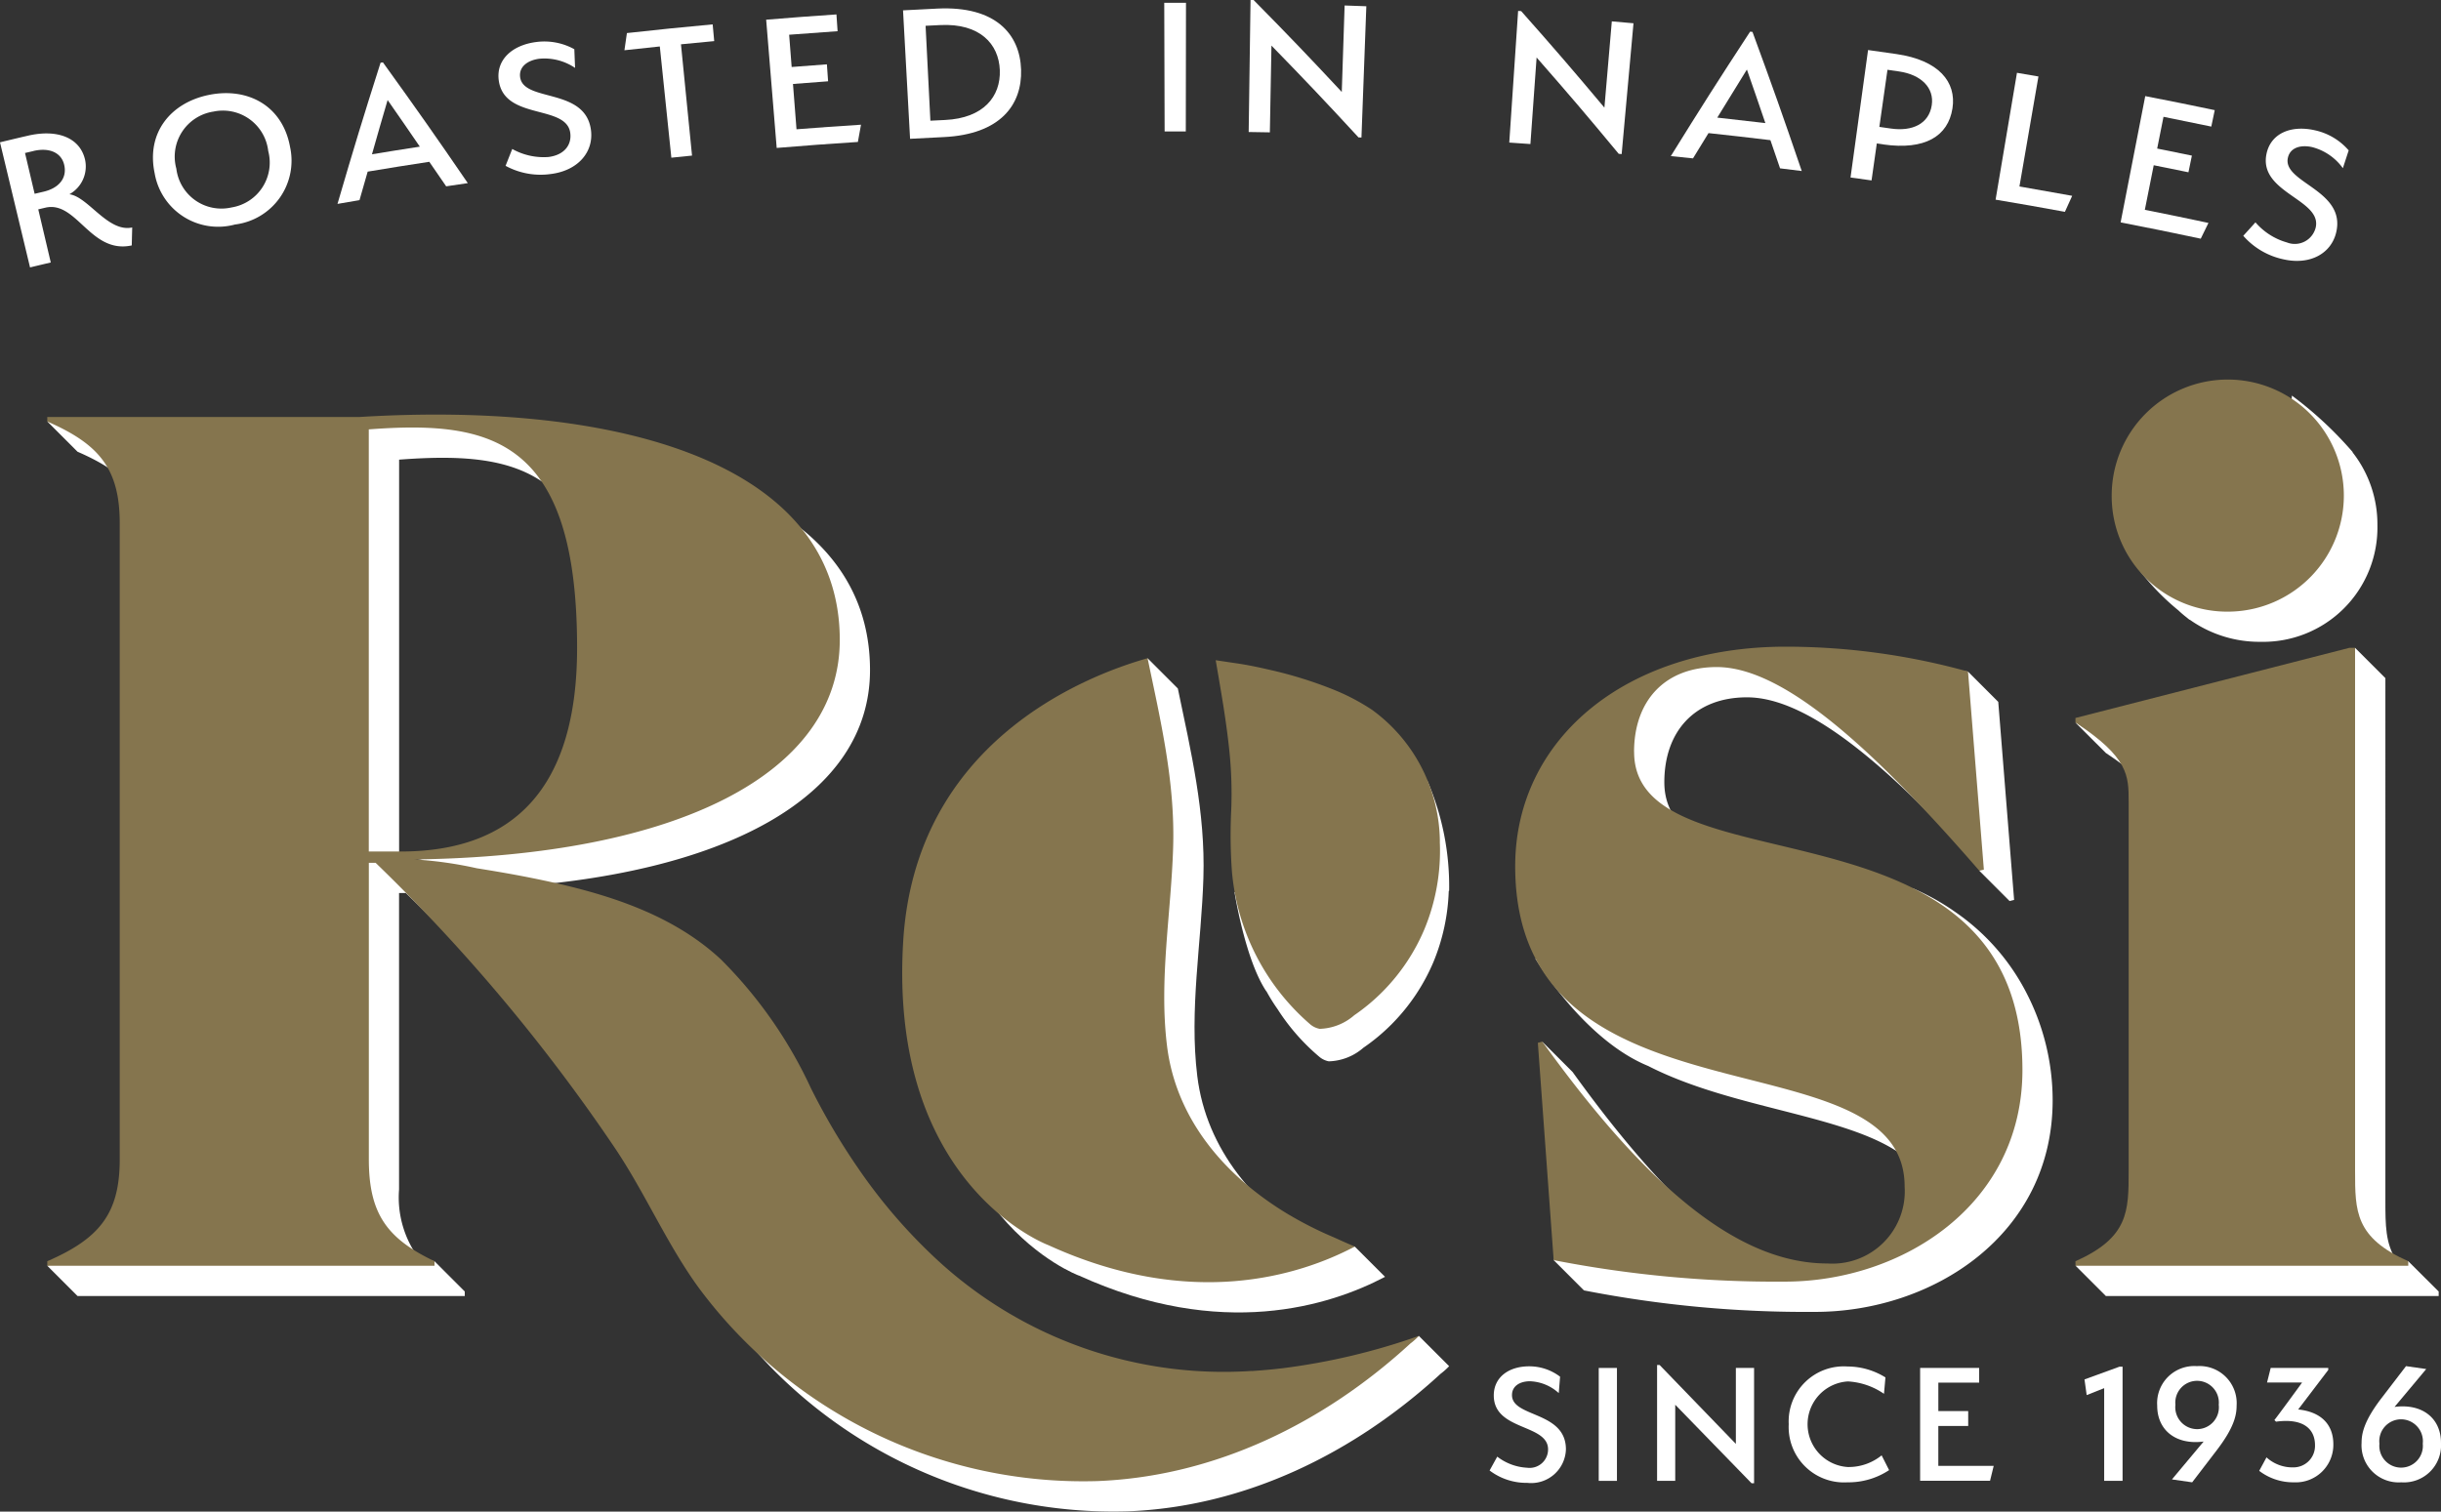 <svg viewBox="0 0 182.808 113.239" height="113.239" width="182.808" xmlns:xlink="http://www.w3.org/1999/xlink" xmlns="http://www.w3.org/2000/svg" data-name="Group 383" id="Group_383">
  <rect x="0" y="0" width="182.808" height="113.239" fill="#333333" stroke="none"/>
  <defs>
    <clipPath id="clip-path">
      <rect fill="none" height="113.239" width="182.808" data-name="Rectangle 128" id="Rectangle_128"></rect>
    </clipPath>
  </defs>
  <g clip-path="url(#clip-path)" data-name="Group 382" id="Group_382">
    <path fill="#fff" d="M146.268,68.207a17.431,17.431,0,0,0-3.051-1.675l.18,1.331c-8.36-3.258-18.754-2.93-18.754-9.267,0-3.815,2.289-6.358,6.19-6.358,4.382,0,10.166,4.685,17.4,12.7v.291L150.5,67.5l.338-.085-1.187-14.836-2.266-2.267-10.5-.834-5.583-.175-1.571-.174-2.442.436-4.712,2.443-.855,3.094a14.987,14.987,0,0,0-5.987,12.06,16.838,16.838,0,0,0,.471,4.031l-1.219.619s3.575,6.048,8.448,8.044c8.132,4.173,19.97,3.635,21.323,10.037l-1.417,2.945L137.5,95.279s-3.1-.049-4.787-.073c-4.442-2.309-9.295-7.058-14.94-14.9l-2.266-2.267.023,1.725,2,4,.1-.732.605,8.292-.362-.139L116.357,94.4l2.267,2.267a86.6,86.6,0,0,0,17.3,1.61c8.817,0,17.8-5.764,17.8-15.853a17.513,17.513,0,0,0-2.021-8.158,16.508,16.508,0,0,0-5.435-6.056" data-name="Path 1634" id="Path_1634"></path>
    <path fill="#fff" d="M80.795,95.551c10.675,4.864,18.8,2.276,22.932.1l-2.267-2.266L98.689,93.2c-4.642-2.8-8.344-7.046-9.024-12.589-.608-4.955.306-9.906.459-14.857.151-4.892-.928-9.443-1.914-14.175l-2.267-2.267-1.4,2.785,1.044.363c-5.691,2.2-14.9,7.685-15.681,20.305-1.131,18.365,10.887,22.79,10.887,22.79" data-name="Path 1635" id="Path_1635"></path>
    <path fill="#fff" d="M99.725,104l.021.538c-.463.071-.924.155-1.389.211q-1.168.141-2.343.214A31.63,31.63,0,0,1,72.5,96.688c-2.238-2.049-6.373-2.106-8.12-4.641a76.061,76.061,0,0,1-4.56-7.321c-1.732-3.475-2.174-6.927-5.041-9.6-3.882-3.62-7.683-6.082-12.765-7.1-1.344-.269-2.7-.5-4.05-.716-.846-.133-1.746-.325-2.642-.469.464-.093.959-.193,1.467-.3C54.458,65.629,65.156,59.6,65.156,50.2c0-10.267-9.916-15.372-23.475-16.586L32.634,31.3,11,31.706,3.54,31.573,5.807,33.84c3.9,1.695,5.426,3.56,5.426,7.629V89.117a9.6,9.6,0,0,1-.45,3.092L7.159,93.417,3.54,94.82l2.267,2.267h29v-.339l-2.267-2.267L31.393,94.3a7.657,7.657,0,0,1-1.508-5.185V66.9h.509A133.666,133.666,0,0,1,48.35,88.318c2.256,3.37,3.848,7.119,6.23,10.4a35.85,35.85,0,0,0,29.878,14.5c8.843-.348,16.982-4.377,23.425-10.3a5.1,5.1,0,0,0,.644-.574l-2.267-2.267ZM30.453,64.568s.547.77,1.137,1.489h-1.7V34.433c9.072-.678,15.6.593,15.6,16.363,0,4.319-.814,7.65-2.346,10.094-3.648,1.282-7.975,2.806-7.975,2.806Z" data-name="Path 1636" id="Path_1636"></path>
    <path fill="#fff" d="M180.357,94.482l-.9-.091c-.808-1.221-.814-2.632-.814-4.425V50.8l-2.267-2.266-2.323,2.884.6.3-14.431,3.7-.1-.763-2.422-.568-2.263.051,2.267,2.266c3.984,2.628,3.984,3.985,3.984,5.935V89.966c0,1.786-.007,3.193-.8,4.411l-4.917.062-.529.382,2.267,2.266h24.925v-.338Z" data-name="Path 1637" id="Path_1637"></path>
    <path fill="#fff" d="M163.175,45.758c.177.164.36.321.551.47l.237.194.028,0a9.032,9.032,0,0,0,5.322,1.658,8.562,8.562,0,0,0,8.733-8.733,8.733,8.733,0,0,0-1.861-5.462l.009-.019a28.283,28.283,0,0,0-4.551-4.231l-.093,1.333a9.505,9.505,0,0,0-2.237-.27,8.587,8.587,0,0,0-8.9,8.649,9.115,9.115,0,0,0,.142,1.567l-1.354.312a17.943,17.943,0,0,0,3.976,4.528" data-name="Path 1638" id="Path_1638"></path>
    <path fill="#fff" d="M106.88,58.445l-.429.25a10.68,10.68,0,0,0-3.006-3.087,16.066,16.066,0,0,0-2.949-1.541,31.3,31.3,0,0,0-4.673-1.449c-.813-.188-1.634-.365-2.46-.486l-1.634-.243s.4,2.307.579,3.448c.183,1.173.346,2.349.463,3.53a30.958,30.958,0,0,1,.121,4.262q-.066,1.729.005,3.459l-.441.257s.791,5.048,2.377,7.412l.009-.005a13.588,13.588,0,0,0,.84,1.351,15.759,15.759,0,0,0,3.143,3.58,1.539,1.539,0,0,0,.691.324,4.116,4.116,0,0,0,2.593-1.021,14.576,14.576,0,0,0,2.137-1.785,14.8,14.8,0,0,0,3.1-4.623,15.226,15.226,0,0,0,1.152-5.333l.029-.016a19.926,19.926,0,0,0-1.651-8.284" data-name="Path 1639" id="Path_1639"></path>
    <path fill="#85754e" d="M122.376,56.329c0-3.816,2.289-6.358,6.189-6.358,4.832,0,11.361,5.68,19.67,15.26l.338-.085-1.187-14.837a51.071,51.071,0,0,0-13.649-1.865c-12.039,0-20.263,6.953-20.263,16.448,0,20.263,29.165,12.293,29.165,23.994a5.42,5.42,0,0,1-5.765,5.765c-6.19,0-12.888-4.832-21.366-16.618l-.338.085L116.356,94.4a86.615,86.615,0,0,0,17.3,1.61c8.817,0,17.805-5.765,17.805-15.853,0-21.281-29.081-13.226-29.081-23.825" data-name="Path 1640" id="Path_1640"></path>
    <path fill="#85754e" d="M167.046,45.817a8.693,8.693,0,1,0-8.9-8.733,8.654,8.654,0,0,0,8.9,8.733" data-name="Path 1641" id="Path_1641"></path>
    <path fill="#85754e" d="M176.373,87.7V48.529h-.424l-20.517,5.257v.339c3.984,2.628,3.984,3.985,3.984,5.935V87.7c0,3.052,0,5-3.984,6.783v.339h24.925v-.339c-3.984-1.78-3.984-3.731-3.984-6.783" data-name="Path 1642" id="Path_1642"></path>
    <path fill="#85754e" d="M107.833,63.072a12.319,12.319,0,0,0-5.073-9.893,16.066,16.066,0,0,0-2.949-1.541,31.188,31.188,0,0,0-4.673-1.449c-.813-.188-1.634-.366-2.46-.487-.5-.073-1.634-.243-1.634-.243s.4,2.308.579,3.449c.183,1.173.346,2.348.463,3.53a30.953,30.953,0,0,1,.121,4.262,37.521,37.521,0,0,0,.05,4.549,17.093,17.093,0,0,0,5.883,11.5,1.539,1.539,0,0,0,.691.324,4.116,4.116,0,0,0,2.593-1.021,14.576,14.576,0,0,0,2.137-1.785,14.807,14.807,0,0,0,3.1-4.624,15.354,15.354,0,0,0,1.168-6.576" data-name="Path 1643" id="Path_1643"></path>
    <path fill="#85754e" d="M96.615,91.049c-4.733-2.8-8.527-7.088-9.217-12.709-.608-4.955.306-9.9.459-14.857.151-4.892-.928-9.442-1.914-14.175-4.793,1.362-17.387,6.338-18.3,21.186-1.131,18.365,10.887,22.79,10.887,22.79,10.675,4.864,18.8,2.276,22.932.1-.744-.312-1.441-.638-1.645-.724a27.379,27.379,0,0,1-3.2-1.613" data-name="Path 1644" id="Path_1644"></path>
    <path fill="#85754e" d="M93.748,102.7a31.628,31.628,0,0,1-23.515-8.277A40.547,40.547,0,0,1,64.257,87.5a49.226,49.226,0,0,1-3.525-5.976A33.435,33.435,0,0,0,54,71.882c-3.882-3.621-9.17-5.106-14.251-6.125-1.345-.269-2.7-.5-4.05-.715a29.332,29.332,0,0,0-4.686-.659c19.754-.254,31.878-6.444,31.878-16.447,0-13.226-16.448-17.888-35.948-16.7H3.541v.34c3.9,1.7,5.426,3.56,5.426,7.629V86.85c0,4.07-1.525,5.936-5.426,7.631v.339h29v-.339c-3.561-1.695-4.918-3.561-4.918-7.631V64.637h.509A133.71,133.71,0,0,1,46.084,86.051c2.256,3.37,3.848,7.119,6.23,10.4a35.846,35.846,0,0,0,29.878,14.5c8.842-.348,16.982-4.377,23.425-10.3a5.016,5.016,0,0,0,.643-.574,48.9,48.9,0,0,1-10.169,2.416q-1.169.141-2.343.214M29.993,63.79H27.619V32.166c9.072-.679,15.6.593,15.6,16.364,0,10.512-4.748,15.26-13.226,15.26" data-name="Path 1645" id="Path_1645"></path>
    <path fill="#fff" d="M114.585,103.473c-.736,0-1.351.341-1.351,1.037,0,1.692,4.039,1.187,4.039,4.065a2.605,2.605,0,0,1-2.892,2.51,4.559,4.559,0,0,1-2.824-.927l.573-1.038a4,4,0,0,0,2.237.832,1.383,1.383,0,0,0,1.569-1.377c0-1.923-4.066-1.377-4.066-4.038,0-1.364,1.119-2.182,2.647-2.182a3.8,3.8,0,0,1,2.319.777l-.1,1.228a3.379,3.379,0,0,0-2.155-.887" data-name="Path 1646" id="Path_1646"></path>
    <rect fill="#fff" transform="translate(119.73 102.477)" height="8.458" width="1.364" data-name="Rectangle 127" id="Rectangle_127"></rect>
    <path fill="#fff" d="M125.459,105.232v5.7H124.1v-8.676h.19L130,108.165v-5.689h1.364v8.636h-.19Z" data-name="Path 1647" id="Path_1647"></path>
    <path fill="#fff" d="M133.959,106.692a4.122,4.122,0,0,1,4.406-4.324,5.384,5.384,0,0,1,2.837.818l-.109,1.228a5.274,5.274,0,0,0-2.7-.928,3.212,3.212,0,0,0-.028,6.411,3.911,3.911,0,0,0,2.551-.873l.56,1.106a5.5,5.5,0,0,1-3.111.914,4.145,4.145,0,0,1-4.406-4.352" data-name="Path 1648" id="Path_1648"></path>
    <path fill="#fff" d="M143.8,102.477h4.42v1.1h-3.056v2.128H147.4v1.119h-2.238v2.988h4.147l-.273,1.118H143.8Z" data-name="Path 1649" id="Path_1649"></path>
    <path fill="#fff" d="M157.583,103.991l-1.31.519-.164-1.174,2.62-.954h.232v8.552h-1.378Z" data-name="Path 1650" id="Path_1650"></path>
    <path fill="#fff" d="M164.527,102.341a2.78,2.78,0,0,1,2.974,2.96c0,.723-.2,1.664-1.5,3.356l-1.828,2.387-1.515-.218,2.374-2.837c-2.073.272-3.478-.846-3.478-2.688a2.779,2.779,0,0,1,2.973-2.96m.014,4.72a1.637,1.637,0,0,0,1.623-1.828,1.631,1.631,0,1,0-3.246,0,1.645,1.645,0,0,0,1.623,1.828" data-name="Path 1651" id="Path_1651"></path>
    <path fill="#fff" d="M172.113,105.587c1.6.164,2.633,1.023,2.633,2.619a2.815,2.815,0,0,1-2.96,2.838,4.183,4.183,0,0,1-2.592-.859l.545-1.01a2.9,2.9,0,0,0,2.033.75,1.612,1.612,0,0,0,1.6-1.664c0-1.146-.791-2.046-2.919-1.76l-.123-.123c.027,0,2.087-2.81,2.073-2.81H169.78l.273-1.091h4.311v.15Z" data-name="Path 1652" id="Path_1652"></path>
    <path fill="#fff" d="M179.834,111.044a2.781,2.781,0,0,1-2.974-2.96c0-.724.2-1.665,1.5-3.357l1.828-2.386,1.515.217-2.374,2.838c2.073-.273,3.478.846,3.478,2.688a2.78,2.78,0,0,1-2.973,2.96m-.014-4.72a1.637,1.637,0,0,0-1.623,1.827,1.631,1.631,0,1,0,3.246,0,1.644,1.644,0,0,0-1.623-1.827" data-name="Path 1653" id="Path_1653"></path>
    <path fill="#fff" d="M3.4,15.557l-.534.126c.375,1.592.563,2.388.937,3.98-.621.146-.932.22-1.553.369C1.35,16.283.9,14.409,0,10.661c.829-.2,1.243-.3,2.073-.492,2.234-.523,3.929.153,4.3,1.806a2.381,2.381,0,0,1-1.179,2.578c1.4.174,2.893,2.881,4.707,2.487-.014.538-.021.807-.034,1.345-3.087.672-4.122-3.376-6.465-2.828m-.892-4.245-.636.149.72,3.056.678-.159c1.12-.261,1.766-1,1.538-2-.217-.955-1.155-1.317-2.3-1.049" data-name="Path 1654" id="Path_1654"></path>
    <path fill="#fff" d="M17.6,16.818a4.823,4.823,0,0,1-6.018-3.84C10.933,9.9,12.837,7.658,15.695,7.1s5.466.806,6.028,3.911A4.816,4.816,0,0,1,17.6,16.818M15.943,8.366a3.413,3.413,0,0,0-2.736,4.273,3.4,3.4,0,0,0,4.138,2.9,3.4,3.4,0,0,0,2.743-4.226,3.416,3.416,0,0,0-4.145-2.944" data-name="Path 1655" id="Path_1655"></path>
    <path fill="#fff" d="M33.413,13.956c-.5-.735-.756-1.1-1.263-1.836-1.847.283-2.77.43-4.614.737-.248.854-.37,1.281-.613,2.136-.659.111-.989.168-1.648.282C26.512,11.04,27.156,8.925,28.5,4.7l.177-.028c2.592,3.6,3.864,5.407,6.357,9.046-.649.1-.973.143-1.621.24m-5.556-2.4c1.433-.236,2.149-.351,3.584-.572-.958-1.4-1.44-2.1-2.412-3.492-.477,1.625-.711,2.438-1.172,4.064" data-name="Path 1656" id="Path_1656"></path>
    <path fill="#fff" d="M40.394,4.4c-.871.112-1.545.593-1.441,1.379.253,1.911,4.92.743,5.309,4,.194,1.621-.985,3-3,3.255a5.48,5.48,0,0,1-3.4-.612c.2-.5.3-.757.5-1.262a4.819,4.819,0,0,0,2.721.6c1.186-.153,1.735-.909,1.626-1.788-.269-2.175-4.945-.939-5.356-3.943-.211-1.539.989-2.647,2.8-2.88a4.635,4.635,0,0,1,2.859.538c.022.561.033.841.056,1.4A4.094,4.094,0,0,0,40.394,4.4" data-name="Path 1657" id="Path_1657"></path>
    <path fill="#fff" d="M51.827,11.656c-.62.062-.929.093-1.549.157-.345-3.333-.518-5-.864-8.333-1.06.11-1.59.167-2.65.284.074-.515.111-.772.186-1.287,2.567-.282,3.852-.412,6.422-.651.046.5.07.752.116,1.254-1,.092-1.494.14-2.49.239.332,3.335.5,5,.829,8.337" data-name="Path 1658" id="Path_1658"></path>
    <path fill="#fff" d="M57.379,1.476c2.1-.173,3.157-.252,5.263-.395.034.5.052.754.086,1.256-1.452.1-2.177.152-3.628.265.075.967.113,1.45.188,2.417,1.056-.082,1.583-.121,2.639-.2l.09,1.271c-1.052.075-1.578.114-2.63.2.1,1.358.158,2.037.264,3.395,1.931-.15,2.9-.219,4.83-.343-.094.516-.141.775-.234,1.292-2.433.159-3.649.249-6.08.448-.315-3.843-.473-5.763-.788-9.605" data-name="Path 1659" id="Path_1659"></path>
    <path fill="#fff" d="M70.676,10.269c-1.008.048-1.512.074-2.52.129-.21-3.85-.316-5.773-.527-9.623C68.664.718,69.181.692,70.216.642c4.342-.207,6.17,1.917,6.254,4.574.084,2.642-1.561,4.85-5.794,5.053m-.239-8.392c-.448.021-.671.032-1.119.055.143,2.844.215,4.266.359,7.11l1.1-.054c2.879-.136,4.175-1.761,4.1-3.734s-1.507-3.516-4.441-3.377" data-name="Path 1660" id="Path_1660"></path>
    <path fill="#fff" d="M87.191.212c.651,0,.977,0,1.628,0-.006,3.855-.008,5.782-.014,9.637-.634,0-.952,0-1.586,0-.011-3.856-.017-5.783-.028-9.638" data-name="Path 1661" id="Path_1661"></path>
    <path fill="#fff" d="M95.22,3.415l-.12,6.5c-.635-.012-.952-.017-1.586-.026L93.654,0l.227,0c2.691,2.732,4.012,4.11,6.605,6.889.085-2.591.127-3.887.213-6.478.65.021.976.032,1.626.057l-.365,9.833-.221-.008C99.18,7.521,97.876,6.144,95.22,3.415" data-name="Path 1662" id="Path_1662"></path>
    <path fill="#fff" d="M115.077,4.309c-.186,2.592-.279,3.888-.464,6.481-.633-.046-.95-.067-1.583-.11.265-3.946.4-5.918.663-9.864l.228.016c2.544,2.871,3.79,4.317,6.234,7.23L120.71,1.6c.65.056.974.085,1.623.143-.354,3.921-.531,5.88-.886,9.8l-.22-.02c-2.41-2.907-3.64-4.351-6.15-7.217" data-name="Path 1663" id="Path_1663"></path>
    <path fill="#fff" d="M133.309,12.608c-.287-.844-.431-1.265-.722-2.108-1.854-.223-2.781-.329-4.636-.529-.467.757-.7,1.135-1.162,1.893-.664-.069-1-.1-1.66-.17,2.325-3.748,3.512-5.612,5.938-9.324l.178.021c1.528,4.161,2.266,6.245,3.689,10.42-.65-.082-.975-.123-1.625-.2m-4.7-3.8c1.441.157,2.161.239,3.6.41-.545-1.605-.822-2.407-1.383-4.011-.894,1.438-1.337,2.158-2.217,3.6" data-name="Path 1664" id="Path_1664"></path>
    <path fill="#fff" d="M141.047,10.816l-.492-.071c-.158,1.109-.236,1.663-.394,2.771-.63-.089-.944-.133-1.574-.22L139.9,3.748c.847.117,1.27.177,2.116.3,3.184.457,4.515,2.092,4.205,4.073-.327,2.088-2.066,3.143-5.176,2.7m1.179-5.468-.87-.125c-.243,1.711-.365,2.567-.608,4.278l.86.123c1.623.235,2.854-.362,3.064-1.745.2-1.306-.8-2.294-2.446-2.531" data-name="Path 1665" id="Path_1665"></path>
    <path fill="#fff" d="M151.05,5.454c.644.108.966.163,1.61.275-.569,3.3-.854,4.944-1.423,8.24,1.581.274,2.371.414,3.95.7l-.545,1.2c-2.074-.38-3.112-.562-5.191-.912.64-3.8.959-5.7,1.6-9.5" data-name="Path 1666" id="Path_1666"></path>
    <path fill="#fff" d="M160.663,7.2c2.08.406,3.119.616,5.2,1.051-.1.493-.155.739-.258,1.232-1.43-.3-2.146-.446-3.579-.732-.19.951-.284,1.427-.474,2.378,1.042.208,1.563.313,2.6.529-.1.5-.154.749-.258,1.248-1.037-.215-1.557-.32-2.6-.528-.267,1.336-.4,2-.666,3.34,1.908.38,2.86.577,4.764.983l-.577,1.18c-2.4-.509-3.6-.753-6-1.222.738-3.784,1.106-5.675,1.844-9.459" data-name="Path 1667" id="Path_1667"></path>
    <path fill="#fff" d="M173.18,11.026c-.86-.2-1.663.018-1.838.791-.426,1.88,4.38,2.41,3.615,5.6-.381,1.587-1.972,2.464-3.963,2.006A5.524,5.524,0,0,1,168,17.664c.365-.4.547-.6.913-1.008a4.847,4.847,0,0,0,2.355,1.506,1.612,1.612,0,0,0,2.154-1.11c.5-2.133-4.332-2.6-3.675-5.561.337-1.517,1.851-2.139,3.64-1.726a4.664,4.664,0,0,1,2.508,1.5c-.174.533-.261.8-.436,1.334a4.113,4.113,0,0,0-2.279-1.573" data-name="Path 1668" id="Path_1668"></path>
  </g>
</svg>
